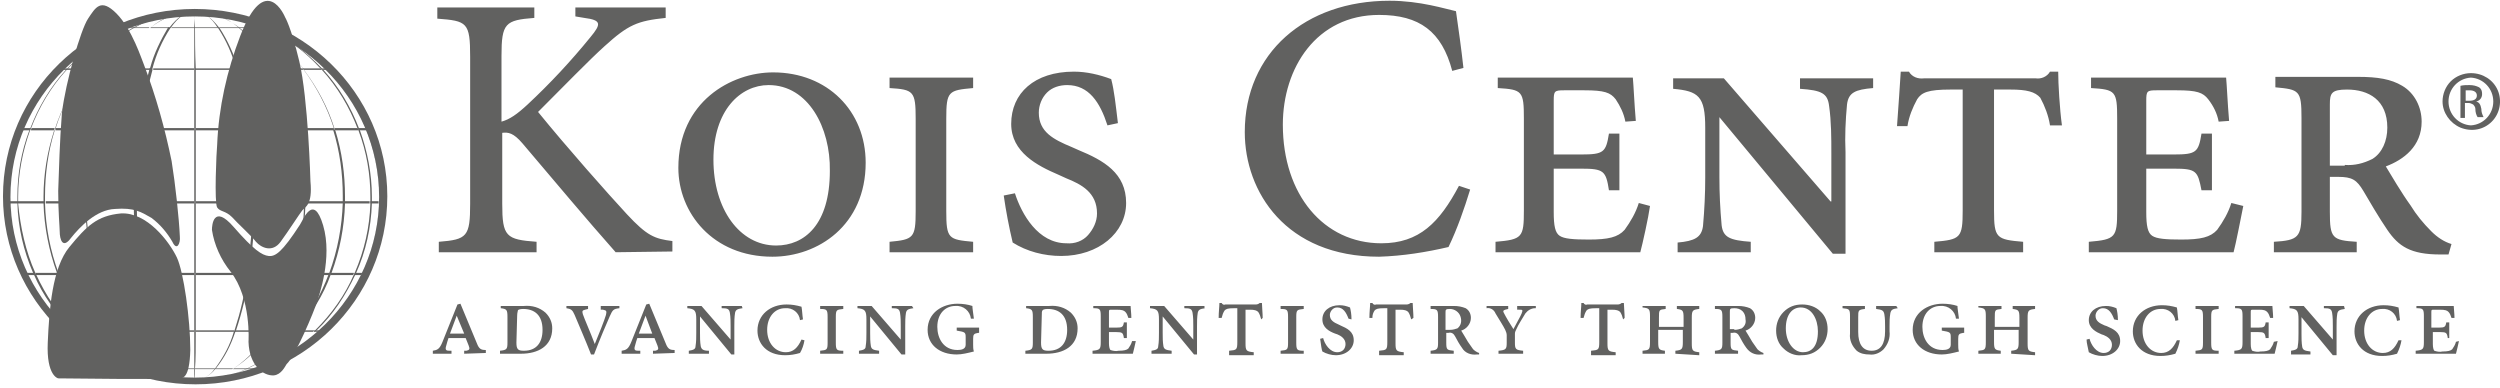 <?xml version="1.0" encoding="utf-8"?>
<!-- Generator: Adobe Illustrator 26.0.1, SVG Export Plug-In . SVG Version: 6.00 Build 0)  -->
<svg version="1.1" id="Layer_1" xmlns="http://www.w3.org/2000/svg" xmlns:xlink="http://www.w3.org/1999/xlink" x="0px" y="0px"
	 viewBox="0 0 335 52" style="enable-background:new 0 0 335 52;" xml:space="preserve">
<style type="text/css">
	.st0{fill:#616160;}
</style>
<g>
	<path class="st0" d="M82.5,33.8c-3.9-4.4-8-9.3-12.5-14.6c-1.2-1.4-1.9-1.5-2.7-1.4v9.5c0,4.4,0.5,4.8,4.6,5.1v1.4H58.8v-1.4
		c3.8-0.3,4.2-0.7,4.2-5.1V7.6c0-4.6-0.4-4.8-4.4-5.1V1h13v1.4c-3.9,0.3-4.4,0.7-4.4,5.1v8.8c1.1-0.3,2.1-1,3.5-2.3
		c3-2.8,5.8-5.8,8.4-9c1.5-1.8,1.5-2.3-0.8-2.6l-1.2-0.2V1h12.1v1.4c-3.8,0.4-5,0.9-8.2,3.8c-2,1.8-5.5,5.4-8.9,8.8
		C76,19.8,81.5,26,84,28.7c2.7,2.9,3.7,3.3,6.1,3.6v1.4L82.5,33.8z M103.6,9.7c7.3,0,12.4,5.2,12.4,12.1c0,8.4-6.4,12.6-12.5,12.6
		c-8,0-12.6-5.9-12.6-11.9C90.9,13.6,98,9.7,103.6,9.7L103.6,9.7z M103,11.4c-3.8,0-7.4,3.4-7.4,10s3.5,11.5,8.4,11.5
		c3.8,0,7.2-2.8,7.2-10C111.3,17.1,108.3,11.4,103,11.4L103,11.4z M119.2,33.8v-1.4c3.2-0.3,3.5-0.5,3.5-4.1V15.9
		c0-3.7-0.3-3.9-3.5-4.1v-1.4h11.2v1.4c-3.3,0.3-3.6,0.4-3.6,4.1v12.4c0,3.7,0.3,3.8,3.6,4.1v1.4H119.2z M148.4,16.8
		c-1-3.1-2.5-5.4-5.4-5.4c-1,0-2,0.3-2.7,1c-0.7,0.7-1.1,1.7-1.1,2.7c0,2.6,2,3.6,4.4,4.6l0.9,0.4c3.4,1.4,6.4,3.1,6.4,7.1
		s-3.7,7.1-8.7,7.1c-2.3,0-4.6-0.6-6.5-1.8c-0.5-2.1-0.9-4.2-1.2-6.3l1.5-0.3c0.9,2.8,3.1,6.7,6.9,6.7c1.1,0.1,2.2-0.3,2.9-1.1
		s1.2-1.8,1.2-2.9c0-2.8-2.1-3.9-4.1-4.7l-1.1-0.5c-2.8-1.2-6.3-3-6.3-6.8c0-4.1,3.1-7,8.4-7c1.7,0,3.4,0.4,5,1
		c0.4,1.5,0.6,3.4,0.9,5.9L148.4,16.8z M197,25.4c-0.8,2.6-1.7,5.2-2.9,7.7c-3,0.7-6.1,1.2-9.3,1.3c-12.5,0-18-8.7-18-16.7
		c0-10.6,8.1-17.6,19.4-17.6c4.1,0,7.5,1.1,8.9,1.4c0.4,2.8,0.7,4.9,1,7.6l-1.5,0.4c-1.4-5.3-4.4-7.5-9.8-7.5
		c-8.4,0-12.9,7.1-12.9,14.7c0,9.4,5.5,15.9,13.2,15.9c5.1,0,7.8-2.8,10.4-7.7L197,25.4z M221.1,27.6c-0.2,1.5-1,5.1-1.3,6.2h-19.4
		v-1.4c3.6-0.3,3.8-0.6,3.8-4.2V15.9c0-3.7-0.2-3.9-3.5-4.1v-1.4h18.1c0.1,1,0.2,3.5,0.4,5.8l-1.4,0.1c-0.2-1.1-0.7-2.1-1.3-3
		c-0.7-0.9-1.5-1.2-4.2-1.2h-2.7c-1.3,0-1.4,0.1-1.4,1.4v7.2h3.7c3,0,3.3-0.3,3.7-2.8h1.4v7.6h-1.4c-0.4-2.6-0.7-2.9-3.7-2.9h-3.7
		v5.8c0,1.9,0.2,2.8,0.8,3.2c0.6,0.4,1.8,0.5,3.9,0.5c2.6,0,3.9-0.3,4.8-1.3c0.8-1.1,1.5-2.3,1.9-3.6L221.1,27.6z M251,11.8
		c-2.4,0.2-3.3,0.6-3.5,2.2c-0.2,2.1-0.3,4.3-0.2,6.4V34h-1.7l-15.2-18.3l0,0v8c0,2.2,0.1,4.3,0.3,6.5c0.2,1.6,1.1,2,3.9,2.2v1.4
		h-9.8v-1.3c2.3-0.2,3.2-0.7,3.4-2.2c0.2-2.2,0.3-4.4,0.3-6.5v-6.7c0-4.2-0.9-4.9-4.3-5.2v-1.4h6.8l14.3,16.5h0.1v-6.4
		c0-2.1,0-4.3-0.3-6.4c-0.2-1.7-1-2.1-3.9-2.3v-1.4h9.8V11.8z M274.7,16.8c-0.2-1.3-0.7-2.6-1.3-3.7c-0.7-0.8-1.8-1.1-4-1.1h-2.2
		v16.2c0,3.7,0.3,3.9,3.9,4.2v1.4h-11.9v-1.4c3.5-0.3,3.8-0.5,3.8-4.2V12h-1.6c-3.1,0-3.9,0.4-4.5,1.3c-0.6,1.1-1.1,2.3-1.3,3.6
		h-1.4c0.2-2.9,0.4-5.5,0.5-7.3h1.1c0.4,0.7,1.2,1,2,0.9h15c0.7,0.1,1.5-0.2,1.9-0.9h1.1c0,1.6,0.2,5,0.5,7.2L274.7,16.8z
		 M300.6,27.6c-0.3,1.5-1,5.1-1.3,6.2h-19.4v-1.4c3.6-0.3,3.8-0.6,3.8-4.2V15.9c0-3.7-0.2-3.9-3.5-4.1v-1.4h18.1
		c0.1,1,0.2,3.5,0.4,5.8l-1.4,0.1c-0.2-1.1-0.7-2.1-1.4-3c-0.7-0.9-1.5-1.2-4.2-1.2h-2.7c-1.3,0-1.4,0.1-1.4,1.4v7.2h3.7
		c3,0,3.3-0.3,3.7-2.8h1.4v7.6h-1.4c-0.5-2.6-0.7-2.9-3.7-2.9h-3.7v5.8c0,1.9,0.2,2.8,0.8,3.2c0.6,0.4,1.8,0.5,3.9,0.5
		c2.6,0,3.9-0.3,4.8-1.3c0.8-1.1,1.5-2.3,1.9-3.6L300.6,27.6z M328.1,34.1H327c-4,0-5.6-1.1-7.1-3.3c-1.1-1.6-2.5-4-3.2-5.2
		c-0.9-1.5-1.5-1.9-3.4-1.9h-1.1v4.7c0,3.5,0.3,3.8,3.6,4v1.4h-11.1v-1.4c3.3-0.2,3.7-0.6,3.7-4V15.8c0-3.7-0.3-3.8-3.5-4.1v-1.4
		h11.1c2.6,0,4.4,0.3,5.9,1.2c1.7,1,2.6,2.9,2.6,4.8c0,3.3-2.4,5.1-4.8,6c0.6,1,2.2,3.7,3.3,5.2c0.8,1.3,1.7,2.4,2.8,3.5
		c0.8,0.8,1.7,1.4,2.7,1.7L328.1,34.1z M314.2,22.1c1.3,0.1,2.5-0.2,3.7-0.8c1.3-0.8,2-2.4,2-4.2c0-3.7-2.5-5.1-5.4-5.1
		c-2.1,0-2.3,0.5-2.3,2v8.2H314.2z M62.2,47.4V47h0.3c0.4-0.1,0.5-0.2,0.3-0.7l-0.4-1h-2.3c-0.1,0.3-0.2,0.6-0.3,1
		c-0.2,0.6,0,0.7,0.4,0.7l0.3,0v0.4h-2.5v-0.4c0.6-0.1,0.9-0.2,1.3-1.2l2-5l0.4-0.1l2.2,5.3c0.3,0.8,0.6,0.9,1.2,0.9v0.4L62.2,47.4z
		 M61.2,42.3L61.2,42.3l-0.9,2.4h1.9L61.2,42.3z M70.2,41c1.1-0.1,2.1,0.2,2.9,0.9c0.6,0.6,0.9,1.3,0.9,2.1c0,2.4-1.9,3.4-4.2,3.4
		H67V47c0.9-0.1,1-0.2,1-1.1v-3.4c0-1-0.1-1.1-0.9-1.2V41H70.2z M69.2,45.9c0,0.9,0.2,1.1,1,1.1c1.7,0,2.5-1.1,2.5-2.8
		c0-2-1.1-2.8-2.6-2.8c-0.4,0-0.7,0.1-0.7,0.2s-0.1,0.3-0.1,0.7L69.2,45.9z M83,41.3c-0.8,0.1-0.9,0.2-1.3,1.1s-1.3,3-2.1,5.1h-0.4
		c-0.7-1.8-1.7-4.1-2.2-5.3c-0.3-0.7-0.5-0.8-1.1-0.9V41h2.9v0.4l-0.4,0.1c-0.4,0.1-0.4,0.2-0.3,0.6c0.2,0.6,1,2.4,1.6,4
		c0.5-1.2,1.3-3.2,1.5-3.9c0.1-0.5,0.1-0.6-0.4-0.7l-0.3,0V41h2.5L83,41.3z M87.5,47.4V47h0.3c0.4-0.1,0.5-0.2,0.3-0.7l-0.4-1h-2.3
		c-0.1,0.3-0.2,0.6-0.3,1c-0.2,0.6,0,0.7,0.4,0.7l0.3,0v0.4h-2.5v-0.4c0.6-0.1,0.9-0.2,1.3-1.2l2-5l0.4-0.1l2.2,5.3
		c0.3,0.8,0.6,0.9,1.2,0.9v0.4L87.5,47.4z M86.5,42.3L86.5,42.3l-0.9,2.4h1.8L86.5,42.3z M99.5,41.3c-0.7,0.1-0.9,0.2-1,0.6
		c-0.1,0.6-0.1,1.2-0.1,1.8v3.8H98l-4.2-5.1l0,0v2.2c0,0.6,0,1.2,0.1,1.8C94,46.8,94.2,47,95,47v0.4h-2.7V47
		c0.6-0.1,0.9-0.2,0.9-0.6c0.1-0.6,0.1-1.2,0.1-1.8v-1.8c0-1.2-0.2-1.4-1.2-1.5V41H94l3.9,4.5l0,0v-1.8c0-0.6,0-1.2-0.1-1.8
		c-0.1-0.5-0.3-0.6-1.1-0.6V41h2.7L99.5,41.3z M107.8,45.6c-0.1,0.6-0.3,1.2-0.6,1.7c-0.7,0.2-1.3,0.3-2,0.3c-2.5,0-3.7-1.6-3.7-3.3
		c0-2.1,1.7-3.5,3.9-3.5c0.7,0,1.3,0.1,2,0.3c0.1,0.5,0.1,1.1,0.2,1.7l-0.4,0.1c-0.1-1-1-1.7-2-1.6c-1.4,0-2.4,1.2-2.4,2.9
		c0,1.8,1.1,3,2.5,3c1,0,1.6-0.6,2.1-1.7L107.8,45.6z M109.9,47.4V47c0.9-0.1,1-0.1,1-1.1v-3.4c0-1-0.1-1.1-1-1.1V41h3.1v0.4
		c-0.9,0.1-1,0.1-1,1.1v3.4c0,1,0.1,1.1,1,1.1v0.4L109.9,47.4z M122.4,41.3c-0.7,0.1-0.9,0.2-1,0.6c-0.1,0.6-0.1,1.2-0.1,1.8v3.8
		h-0.5l-4.2-5.1l0,0v2.2c0,0.6,0,1.2,0.1,1.8c0.1,0.4,0.3,0.5,1.1,0.6v0.4h-2.7V47c0.6-0.1,0.9-0.2,0.9-0.6c0.1-0.6,0.1-1.2,0.1-1.8
		v-1.8c0-1.2-0.2-1.4-1.2-1.5V41h1.9l3.9,4.5l0,0v-1.8c0-0.6,0-1.2-0.1-1.8c-0.1-0.5-0.3-0.6-1.1-0.6V41h2.7L122.4,41.3z
		 M131.1,44.6c-0.6,0.1-0.7,0.2-0.7,0.8v0.8c0,0.3,0,0.6,0.1,0.9c-0.8,0.2-1.6,0.4-2.3,0.4c-2.3,0-3.9-1.3-3.9-3.3
		c0-2.3,2-3.5,4-3.5c0.7,0,1.4,0.1,2,0.3c0,0.3,0.1,0.9,0.2,1.7l-0.4,0c-0.1-1-1-1.8-2.1-1.7c-1.3,0-2.4,1-2.4,2.8
		c0,1.5,0.8,3.1,2.7,3.1c0.5,0,1.1-0.1,1.1-0.7v-1c0-0.7-0.1-0.7-1.2-0.9v-0.4h3V44.6z M140.6,41c1.1-0.1,2.1,0.2,2.9,0.9
		c0.6,0.6,0.9,1.3,0.9,2.1c0,2.4-1.9,3.4-4.2,3.4h-2.8V47c0.9-0.1,1-0.2,1-1.1v-3.4c0-1-0.1-1.1-0.9-1.2V41H140.6z M139.5,45.9
		c0,0.9,0.2,1.1,1,1.1c1.7,0,2.5-1.1,2.5-2.8c0-2-1.1-2.8-2.6-2.8c-0.4,0-0.7,0.1-0.7,0.2c-0.1,0.1-0.1,0.3-0.1,0.7L139.5,45.9z
		 M152.2,45.7c-0.1,0.4-0.3,1.4-0.4,1.7h-5.4V47c1-0.1,1.1-0.2,1.1-1.2v-3.4c0-1-0.1-1.1-1-1.1V41h5c0,0.3,0.1,1,0.1,1.6h-0.4
		c-0.1-0.3-0.2-0.6-0.4-0.8c-0.2-0.2-0.4-0.3-1.2-0.3H149c-0.4,0-0.4,0-0.4,0.4v2h1c0.8,0,0.9-0.1,1-0.7h0.4v2.1h-0.4
		c-0.1-0.7-0.2-0.8-1-0.8h-1V46c0,0.5,0.1,0.8,0.2,0.9c0.3,0.1,0.7,0.2,1.1,0.1c0.7,0,1.1-0.1,1.3-0.3c0.2-0.3,0.4-0.6,0.5-1
		L152.2,45.7z M161.5,41.3c-0.7,0.1-0.9,0.2-1,0.6c-0.1,0.6-0.1,1.2-0.1,1.8v3.8H160l-4.2-5.1l0,0v2.2c0,0.6,0,1.2,0.1,1.8
		c0.1,0.4,0.3,0.5,1.1,0.6v0.4h-2.7V47c0.6-0.1,0.9-0.2,0.9-0.6c0.1-0.6,0.1-1.2,0.1-1.8v-1.8c0-1.2-0.2-1.4-1.2-1.5V41h1.9l3.9,4.5
		l0,0v-1.8c0-0.6,0-1.2-0.1-1.8c-0.1-0.5-0.3-0.6-1.1-0.6V41h2.7V41.3z M169,42.8c-0.1-0.4-0.2-0.7-0.4-1c-0.2-0.2-0.5-0.3-1.1-0.3
		h-0.6v4.5c0,1,0.1,1.1,1.1,1.2v0.4h-3.3V47c1-0.1,1.1-0.1,1.1-1.2v-4.5h-0.4c-0.9,0-1.1,0.1-1.3,0.3c-0.2,0.3-0.3,0.6-0.4,1h-0.4
		c0-0.8,0.1-1.5,0.1-2h0.3c0.1,0.2,0.3,0.3,0.5,0.2h4.1c0.2,0,0.4-0.1,0.5-0.2h0.3c0,0.4,0.1,1.4,0.1,2L169,42.8z M171.6,47.4V47
		c0.9-0.1,1-0.1,1-1.1v-3.4c0-1-0.1-1.1-1-1.1V41h3.1v0.4c-0.9,0.1-1,0.1-1,1.1v3.4c0,1,0.1,1.1,1,1.1v0.4L171.6,47.4z M180.7,42.7
		c-0.3-0.8-0.7-1.5-1.5-1.5c-0.3,0-0.5,0.1-0.7,0.3s-0.3,0.5-0.3,0.7c0,0.7,0.5,1,1.2,1.3l0.2,0.1c0.9,0.4,1.8,0.8,1.8,2
		c0,1.1-1,2-2.4,2c-0.6,0-1.3-0.2-1.8-0.5c-0.1-0.2-0.2-1-0.3-1.7l0.4-0.1c0.2,0.8,0.9,1.9,1.9,1.9c0.3,0,0.6-0.1,0.8-0.3
		s0.3-0.5,0.3-0.8c0-0.7-0.6-1.1-1.1-1.3l-0.3-0.1c-0.8-0.3-1.7-0.8-1.7-1.9c0-1.1,0.9-1.9,2.3-1.9c0.5,0,0.9,0.1,1.4,0.3
		c0.1,0.4,0.2,0.9,0.2,1.6L180.7,42.7z M189.1,42.8c-0.1-0.4-0.2-0.7-0.4-1c-0.2-0.2-0.5-0.3-1.1-0.3h-0.6v4.5c0,1,0.1,1.1,1.1,1.2
		v0.4h-3.3V47c1-0.1,1.1-0.1,1.1-1.2v-4.5h-0.4c-0.9,0-1.1,0.1-1.3,0.3c-0.2,0.3-0.3,0.6-0.3,1h-0.4c0-0.8,0.1-1.5,0.1-2h0.3
		c0.1,0.2,0.3,0.3,0.5,0.2h4.1c0.2,0,0.4-0.1,0.5-0.2h0.3c0,0.4,0.1,1.4,0.1,2L189.1,42.8z M198.2,47.5h-0.3c-0.8,0.1-1.6-0.2-2-0.9
		c-0.3-0.4-0.7-1.1-0.9-1.5c-0.2-0.4-0.5-0.6-0.9-0.5h-0.3v1.3c0,1,0.1,1,1,1.1v0.4h-3.1V47c0.9-0.1,1-0.2,1-1.1v-3.4
		c0-1-0.1-1.1-1-1.1V41h3.1c0.6,0,1.1,0.1,1.6,0.3c0.5,0.3,0.7,0.8,0.7,1.3c0,0.8-0.6,1.5-1.3,1.7c0.2,0.3,0.6,1,0.9,1.5
		c0.2,0.3,0.5,0.7,0.7,1c0.2,0.2,0.5,0.4,0.8,0.5L198.2,47.5z M194.3,44.2c0.4,0,0.7-0.1,1-0.2c0.5-0.4,0.6-1,0.4-1.6s-0.8-1-1.4-1
		c-0.6,0-0.6,0.1-0.6,0.5v2.3H194.3z M205.7,41.3c-0.5,0-1,0.3-1.3,0.7c-0.4,0.7-0.9,1.4-1.2,2.1c-0.1,0.2-0.2,0.4-0.2,0.6v1.2
		c0,0.9,0.1,1,1.1,1.1v0.4h-3.3V47c1-0.1,1.1-0.2,1.1-1.1v-1c0-0.2-0.1-0.5-0.2-0.7c-0.3-0.6-0.7-1.2-1.3-2.2
		c-0.2-0.5-0.7-0.8-1.2-0.7V41h2.9v0.4l-0.4,0.1c-0.3,0.1-0.3,0.2-0.2,0.4c0.3,0.6,0.9,1.6,1.3,2.2c0.4-0.8,0.9-1.6,1.1-2.1
		s0.1-0.5-0.3-0.5l-0.3,0V41h2.5V41.3z M217.5,42.8c-0.1-0.4-0.2-0.7-0.4-1c-0.2-0.2-0.5-0.3-1.1-0.3h-0.6v4.5c0,1,0.1,1.1,1.1,1.2
		v0.4h-3.3V47c1-0.1,1.1-0.1,1.1-1.2v-4.5h-0.4c-0.9,0-1.1,0.1-1.3,0.3c-0.2,0.3-0.3,0.6-0.4,1h-0.4c0-0.8,0.1-1.5,0.1-2h0.3
		c0.1,0.2,0.3,0.3,0.5,0.2h4.1c0.2,0,0.4-0.1,0.5-0.2h0.3c0,0.4,0.1,1.4,0.1,2L217.5,42.8z M224.5,47.4V47c0.9-0.1,1-0.2,1-1.2v-1.6
		h-3.3v1.6c0,1,0.1,1.1,0.9,1.2v0.4h-3V47c0.9-0.1,1-0.1,1-1.2v-3.4c0-1-0.1-1.1-1-1.2V41h3.1v0.4c-0.9,0.1-0.9,0.1-0.9,1.2v1.2h3.3
		v-1.2c0-1-0.1-1.1-0.9-1.2V41h3v0.4c-0.9,0.1-1,0.2-1,1.2v3.4c0,1,0.1,1.1,1,1.2v0.4L224.5,47.4z M236.3,47.5h-0.3
		c-0.8,0.1-1.5-0.2-2-0.9c-0.3-0.4-0.7-1.1-0.9-1.5c-0.2-0.4-0.5-0.6-0.9-0.5h-0.3v1.3c0,1,0.1,1,1,1.1v0.4h-3.1V47
		c0.9-0.1,1-0.2,1-1.1v-3.4c0-1-0.1-1.1-1-1.1V41h3.1c0.6,0,1.1,0.1,1.6,0.3c0.5,0.3,0.7,0.8,0.7,1.3c0,0.8-0.6,1.5-1.3,1.7
		c0.2,0.3,0.6,1,0.9,1.5c0.2,0.3,0.5,0.7,0.7,1c0.2,0.2,0.5,0.4,0.8,0.5L236.3,47.5z M232.4,44.2c0.4,0,0.7-0.1,1-0.2
		c0.4-0.3,0.6-0.7,0.5-1.2c0-0.4-0.1-0.8-0.4-1.1c-0.3-0.3-0.7-0.4-1.1-0.4c-0.6,0-0.6,0.1-0.6,0.5v2.3H232.4z M241.5,40.8
		c0.9,0,1.8,0.3,2.4,0.9c0.7,0.6,1,1.5,1,2.4c0,0.9-0.3,1.8-1,2.5c-0.7,0.7-1.5,1-2.5,1c-0.9,0.1-1.8-0.3-2.4-0.9
		c-0.7-0.6-1-1.5-1-2.4c0-0.9,0.3-1.8,1-2.5S240.5,40.8,241.5,40.8L241.5,40.8z M241.3,41.2c-1.1,0-2,0.9-2,2.8c0,1.8,1,3.2,2.3,3.2
		c1.1,0,2-0.7,2-2.8C243.6,42.8,242.8,41.2,241.3,41.2L241.3,41.2z M254.3,41.3c-0.7,0.1-0.9,0.2-1,0.7c-0.1,0.6-0.1,1.1-0.1,1.7
		v0.7c0.1,0.9-0.2,1.7-0.8,2.4c-0.5,0.5-1.2,0.8-1.9,0.7c-0.6,0-1.2-0.1-1.7-0.5c-0.6-0.6-1-1.4-0.9-2.3v-2.3c0-1-0.1-1-1-1.1V41h3
		v0.4c-0.9,0.1-0.9,0.2-0.9,1.1v2c0,1.6,0.6,2.5,1.8,2.5c1.2,0,1.8-0.9,1.8-2.6v-0.6c0-0.6,0-1.1-0.1-1.7c-0.1-0.5-0.3-0.6-1.1-0.7
		V41h2.7L254.3,41.3z M263.1,44.6c-0.6,0.1-0.7,0.2-0.7,0.8v0.8c0,0.3,0,0.6,0.1,0.9c-0.8,0.2-1.6,0.4-2.3,0.4
		c-2.3,0-3.9-1.3-3.9-3.3c0-2.3,2-3.5,4-3.5c0.7,0,1.4,0.1,2,0.3c0,0.3,0.1,0.9,0.2,1.7l-0.4,0c-0.1-1-1-1.8-2.1-1.7
		c-1.3,0-2.4,1-2.4,2.8c0,1.5,0.8,3.1,2.7,3.1c0.5,0,1.1-0.1,1.1-0.7v-1c0-0.7-0.1-0.7-1.2-0.9v-0.4h3V44.6z M269.5,47.4V47
		c0.9-0.1,1-0.2,1-1.2v-1.6h-3.3v1.6c0,1,0.1,1.1,0.9,1.2v0.4h-3V47c0.9-0.1,1-0.1,1-1.2v-3.4c0-1-0.1-1.1-1-1.2V41h3.1v0.4
		c-0.9,0.1-0.9,0.1-0.9,1.2v1.2h3.3v-1.2c0-1-0.1-1.1-0.9-1.2V41h3v0.4c-0.9,0.1-1,0.2-1,1.2v3.4c0,1,0.1,1.1,1,1.2v0.4L269.5,47.4z
		 M292.1,45.6c-0.1,0.6-0.3,1.2-0.6,1.8c-0.7,0.2-1.3,0.3-2,0.3c-2.5,0-3.7-1.6-3.7-3.3c0-2.1,1.7-3.5,3.9-3.5c0.7,0,1.3,0.1,2,0.3
		c0.1,0.5,0.1,1.1,0.2,1.7l-0.4,0.1c-0.1-1-1-1.7-2-1.6c-1.4,0-2.4,1.2-2.4,2.9c0,1.8,1.1,3,2.5,3c1,0,1.6-0.6,2.1-1.7L292.1,45.6z
		 M294.2,47.4v-0.4c0.9-0.1,1-0.1,1-1.1v-3.4c0-1-0.1-1.1-1-1.1V41h3.1v0.4c-0.9,0.1-1,0.1-1,1.1v3.4c0,1,0.1,1.1,1,1.1v0.4
		L294.2,47.4z M305.2,45.7c-0.1,0.4-0.3,1.4-0.4,1.7h-5.4v-0.4c1-0.1,1.1-0.2,1.1-1.2v-3.4c0-1-0.1-1.1-1-1.1V41h5
		c0,0.3,0.1,1,0.1,1.6h-0.4c-0.1-0.3-0.2-0.6-0.4-0.8c-0.2-0.2-0.4-0.3-1.1-0.3h-0.7c-0.4,0-0.4,0-0.4,0.4v2h1c0.8,0,0.9-0.1,1-0.7
		h0.4v2.1h-0.4c-0.1-0.7-0.2-0.8-1-0.8h-1v1.6c0,0.5,0.1,0.8,0.2,0.9c0.3,0.1,0.7,0.2,1.1,0.1c0.7,0,1.1-0.1,1.3-0.3
		c0.2-0.3,0.4-0.6,0.5-1L305.2,45.7z M314.2,41.4c-0.7,0.1-0.9,0.2-1,0.6c-0.1,0.6-0.1,1.2-0.1,1.8v3.8h-0.5l-4.2-5.1l0,0v2.2
		c0,0.6,0,1.2,0.1,1.8c0.1,0.4,0.3,0.5,1.1,0.6v0.4H307V47c0.6-0.1,0.9-0.2,0.9-0.6c0.1-0.6,0.1-1.2,0.1-1.8v-1.8
		c0-1.2-0.2-1.4-1.2-1.5V41h1.9l3.9,4.5l0,0v-1.8c0-0.6,0-1.2-0.1-1.8c-0.1-0.5-0.3-0.6-1.1-0.6V41h2.7L314.2,41.4z M283.3,42.8
		c-0.3-0.8-0.7-1.5-1.5-1.5c-0.3,0-0.5,0.1-0.7,0.3c-0.2,0.2-0.3,0.5-0.3,0.7c0,0.7,0.5,1,1.2,1.3l0.3,0.1c0.9,0.4,1.8,0.8,1.8,2
		c0,1.1-1,2-2.4,2c-0.6,0-1.3-0.2-1.8-0.5c-0.1-0.6-0.3-1.2-0.3-1.7l0.4-0.1c0.2,0.8,0.9,1.9,1.9,1.9c0.3,0,0.6-0.1,0.8-0.3
		c0.2-0.2,0.3-0.5,0.3-0.8c0-0.7-0.6-1.1-1.1-1.3l-0.3-0.1c-0.7-0.3-1.7-0.8-1.7-1.9s0.9-1.9,2.3-1.9c0.5,0,0.9,0.1,1.4,0.3
		c0.1,0.4,0.2,0.9,0.2,1.6L283.3,42.8z M321.8,45.6c-0.1,0.6-0.3,1.2-0.6,1.8c-0.7,0.2-1.3,0.3-2,0.3c-2.5,0-3.7-1.6-3.7-3.3
		c0-2.1,1.7-3.5,3.9-3.5c0.7,0,1.3,0.1,2,0.3c0.1,0.5,0.1,1.1,0.2,1.7l-0.4,0.1c-0.1-1-1-1.7-2-1.6c-1.4,0-2.4,1.2-2.4,2.9
		c0,1.8,1.1,3,2.5,3c1,0,1.6-0.6,2.1-1.7L321.8,45.6z M329.5,45.7c-0.1,0.4-0.3,1.4-0.4,1.7h-5.4v-0.4c1-0.1,1.1-0.2,1.1-1.2v-3.4
		c0-1-0.1-1.1-1-1.1V41h5c0,0.3,0.1,1,0.1,1.6h-0.4c-0.1-0.3-0.2-0.6-0.4-0.8c-0.2-0.2-0.4-0.3-1.2-0.3h-0.7c-0.4,0-0.4,0-0.4,0.4v2
		h1c0.8,0,0.9-0.1,1-0.7h0.4v2.1H328c-0.1-0.7-0.2-0.8-1-0.8h-1v1.6c0,0.5,0.1,0.8,0.2,0.9c0.3,0.1,0.7,0.2,1.1,0.1
		c0.7,0,1.1-0.1,1.3-0.3c0.2-0.3,0.4-0.6,0.5-1L329.5,45.7z M331.1,9.8c1.6,0,3,0.9,3.6,2.3c0.6,1.4,0.3,3.1-0.8,4.2
		c-1.1,1.1-2.7,1.4-4.2,0.8c-1.4-0.6-2.4-2-2.4-3.5c0-1,0.4-2,1.1-2.7C329.1,10.2,330.1,9.8,331.1,9.8L331.1,9.8z M331.1,10.4
		c-1.7,0.1-3,1.5-3,3.2s1.3,3.1,3,3.2c1.7-0.1,3-1.5,3-3.2S332.8,10.5,331.1,10.4L331.1,10.4z M330.4,15.8h-0.7v-4.3
		c0.4-0.1,0.8-0.1,1.2-0.1c0.5,0,0.9,0.1,1.3,0.3c0.3,0.2,0.4,0.5,0.4,0.9c0,0.5-0.3,0.9-0.8,1l0,0c0.4,0.1,0.6,0.4,0.7,1
		c0,0.4,0.1,0.7,0.3,1.1H332c-0.2-0.3-0.3-0.7-0.3-1.1c0-0.2-0.1-0.4-0.3-0.6c-0.2-0.1-0.4-0.2-0.6-0.2h-0.5V15.8z M330.4,13.5h0.5
		c0.6,0,1-0.2,1-0.7c0-0.4-0.3-0.7-1-0.7c-0.2,0-0.3,0-0.5,0V13.5z"/>
	<g transform="translate(.731 1.463)">
		<path class="st0" d="M50.1,24.8c0,7.3-3.2,14.1-8.7,18.8s-12.8,6.7-20,5.6c-1.2-0.2-2.7-0.6-3.8-0.9c-2.4-0.8-4.7-2-6.8-3.5
			c-1-0.8-2-1.6-2.9-2.5c-0.9-0.9-1.7-1.9-2.5-2.9c-1.5-2.1-2.7-4.4-3.5-6.8c-0.4-1.2-0.7-2.5-0.9-3.8c-0.4-2.7-0.4-5.4,0-8
			c0.2-1.3,0.5-2.6,0.9-3.8c0.8-2.4,2-4.7,3.5-6.8c1.5-2,3.3-3.9,5.4-5.4c1-0.8,2.1-1.4,3.2-2c1-0.5,2.5-1.1,3.5-1.5
			c2.3-0.8,4.7-1.2,7.2-1.3H26C39.4,0.5,50,11.5,50.1,24.8 M50.1,24.9C50,11.4,39.2,0.4,25.7,0.1H25c-1.2,0-2.4,0.1-3.7,0.3
			c-1.3,0.2-2.5,0.5-3.8,0.9c-1.1,0.4-2.5,1-3.5,1.5c-1.1,0.6-2.2,1.3-3.2,2c-2.1,1.5-3.9,3.4-5.4,5.4c-1.5,2.1-2.7,4.4-3.5,6.8
			c-0.4,1.2-0.7,2.5-0.9,3.8c-0.4,2.7-0.4,5.4,0,8c0.2,1.3,0.5,2.6,0.9,3.8c0.8,2.4,2,4.7,3.5,6.8c0.7,1,1.6,2,2.5,2.9
			c0.9,0.9,1.9,1.7,2.9,2.5c2.1,1.5,4.4,2.7,6.8,3.5c1.1,0.3,2.6,0.7,3.8,0.9c7.2,1.2,14.5-0.9,20-5.6S50.1,32.1,50.1,24.9"/>
		<path class="st0" d="M17.2,48l-0.2-0.1h-0.4l0.2,0.1H17.2 M18.4,48l-0.2-0.1H17l0.2,0.1H18.4 M20.2,48l-0.1-0.1h-1.9l0.2,0.1H20.2
			 M22.6,48l-0.1-0.1h-2.4l0.1,0.1H22.6 M25.3,48v-0.1h-2.7l0.1,0.1H25.3 M28,48l0.1-0.1h-2.7V48H28 M30.4,48l0.1-0.1h-2.4L28.1,48
			H30.4 M32.3,48l0.2-0.1h-1.9L30.5,48H32.3 M33.5,48l0.2-0.1h-1.2L32.3,48H33.5 M33.9,48l0.2-0.1h-0.4L33.5,48H33.9 M9.4,43
			l-0.2-0.2H8.4L8.6,43H9.4 M11.7,43l-0.1-0.2H9.3L9.4,43H11.7 M15.4,43l-0.1-0.2h-3.6l0.1,0.2H15.4 M20,43c0-0.1,0-0.1-0.1-0.2
			h-4.6l0.1,0.2H20 M25.3,43v-0.2H20l0.1,0.2H25.3 M30.6,43l0.1-0.2h-5.2V43H30.6 M35.2,43l0.1-0.2h-4.5L30.7,43H35.2 M38.9,43
			l0.1-0.2h-3.6L35.3,43H38.9 M41.2,43l0.2-0.2h-2.3L38.9,43H41.2 M42,43l0.2-0.2h-0.8L41.3,43h0.6C41.9,43,42,43,42,43 M4,35.4
			c0-0.1-0.1-0.2-0.1-0.3H2.8c0,0.1,0.1,0.2,0.1,0.3H4 M7.1,35.4c0-0.1-0.1-0.2-0.1-0.3H4l0.1,0.3H7.1 M12,35.4c0-0.1,0-0.2-0.1-0.3
			H7.2c0,0.1,0.1,0.2,0.1,0.3H12 M18.1,35.4c0-0.1,0-0.2,0-0.3h-6.1c0,0.1,0,0.2,0.1,0.3H18.1 M25.3,35.4v-0.3h-7c0,0.1,0,0.2,0,0.3
			L25.3,35.4 M32.4,35.4c0-0.1,0-0.2,0-0.3h-6.9v0.3H32.4 M38.5,35.4c0-0.1,0-0.2,0.1-0.3h-6c0,0.1,0,0.2,0,0.3H38.5 M43.4,35.4
			c0-0.1,0.1-0.2,0.1-0.3h-4.7c0,0.1,0,0.2-0.1,0.3H43.4 M46.6,35.4c0-0.1,0.1-0.2,0.1-0.3h-3.1c0,0.1-0.1,0.2-0.1,0.3H46.6
			 M47.7,35.4c0-0.1,0.1-0.2,0.1-0.3h-1c0,0.1-0.1,0.2-0.1,0.3H47.7 M1.8,25.8c0-0.1,0-0.2,0-0.3H0.6c0,0.1,0,0.2,0,0.3H1.8
			 M5.2,25.8c0-0.1,0-0.2,0-0.3H1.8c0,0.1,0,0.2,0,0.3H5.2 M10.6,25.8c0-0.1,0-0.2,0-0.3H5.4c0,0.1,0,0.2,0,0.3H10.6 M17.4,25.8
			v-0.3h-6.6c0,0.1,0,0.2,0,0.3H17.4 M25.3,25.8v-0.3h-7.7v0.3H25.3 M33.1,25.8v-0.3h-7.6v0.3H33.1 M40,25.8v-0.3h-6.6v0.3H40
			 M45.3,25.8c0-0.1,0-0.2,0-0.3h-5.2v0.3H45.3 M48.8,25.8c0-0.1,0-0.2,0-0.3h-3.4c0,0.1,0,0.2,0,0.3H48.8 M50,25.8
			c0-0.1,0-0.2,0-0.3h-1.1c0,0.1,0,0.2,0,0.3H50 M3.3,16c0-0.1,0.1-0.2,0.1-0.3H2.3L2.2,16H3.3 M6.5,16c0-0.1,0.1-0.2,0.1-0.3H3.5
			L3.4,16H6.5 M11.6,16c0-0.1,0-0.2,0.1-0.3H6.7L6.7,16H11.6 M17.9,16c0-0.1,0-0.2,0-0.3h-6.2l0,0.3H17.9 M25.3,16v-0.3h-7.1V16
			H25.3 M32.6,16c0-0.1,0-0.2,0-0.3h-7.1V16H32.6 M39,16c0-0.1,0-0.2-0.1-0.3h-6.2c0,0.1,0,0.2,0,0.3H39 M44,16L44,15.7h-4.8
			c0,0.1,0,0.2,0.1,0.3H44 M47.3,16c0-0.1-0.1-0.2-0.1-0.3h-3.1c0,0.1,0,0.2,0.1,0.3H47.3 M48.4,16l-0.1-0.3h-1l0.1,0.3H48.4
			 M8.2,7.9l0.2-0.2H7.5L7.3,7.9H8.2 M10.7,7.9c0-0.1,0.1-0.2,0.1-0.2H8.4C8.3,7.8,8.3,7.8,8.2,7.9H10.7 M14.6,7.9l0.1-0.2h-3.8
			l-0.1,0.2H14.6 M19.6,7.9c0-0.1,0-0.2,0.1-0.2h-4.8l-0.1,0.2H19.6 M25.3,7.9V7.7h-5.5l0,0.2H25.3 M31,7.9c0-0.1,0-0.2-0.1-0.2
			h-5.5v0.2H31 M36,7.9l-0.1-0.2h-4.8c0,0.1,0,0.2,0.1,0.2H36 M39.9,7.9l-0.1-0.2H36l0.1,0.2H39.9 M42.4,7.9l-0.2-0.2h-2.4L40,7.9
			H42.4 M43.3,7.9l-0.1-0.2h-0.8l0.2,0.2H43.3 M15.6,2.3l0.2-0.1h-0.5l-0.2,0.1H15.6 M17,2.3l0.2-0.1h-1.4l-0.2,0.1H17 M19.2,2.3
			l0.1-0.1h-2.1l-0.2,0.1H19.2 M22.1,2.3l0.1-0.1h-2.7l-0.1,0.1H22.1 M25.4,2.3V2.2h-3.1l-0.1,0.1L25.4,2.3 M28.6,2.3l-0.1-0.1h-3.1
			v0.1H28.6 M31.4,2.3l-0.1-0.1h-2.7l0.1,0.1H31.4 M33.6,2.3l-0.2-0.1h-2.1l0.1,0.1H33.6 M35.1,2.3l-0.2-0.1h-1.4l0.2,0.1H35.1
			 M35.6,2.3l-0.2-0.1h-0.5l0.2,0.1H35.6"/>
		<path class="st0" d="M25.9,0.1c3.1,0.1,6.1,0.8,9,2.1l0.2,0.1c2.7,1.3,5.2,3.2,7.3,5.4l0.2,0.2c2.1,2.3,3.7,5,4.8,7.9l0.1,0.2
			c1,2.8,1.6,5.8,1.6,8.9c0,0.2,0,0.5,0,0.7c0,0.1,0,0.2,0,0.2c-0.1,3.2-0.8,6.4-2.1,9.3c0,0.1-0.1,0.1-0.1,0.2
			c-1.3,2.8-3,5.4-5.2,7.5L41.3,43c-2.2,2.1-4.8,3.8-7.6,4.9L33.5,48c-2.6,1-5.4,1.5-8.2,1.5c2.8,0,5.6-0.5,8.2-1.5l0.2-0.1
			c2.8-1.1,5.4-2.8,7.6-4.9l0.2-0.2c2.2-2.2,4-4.7,5.2-7.5c0-0.1,0.1-0.1,0.1-0.2c1.3-3,2-6.1,2.1-9.3c0-0.1,0-0.2,0-0.2
			c0-0.2,0-0.5,0-0.7c0-3-0.5-6-1.6-8.9c0-0.1-0.1-0.1-0.1-0.2c-1.1-2.9-2.7-5.6-4.8-7.9l-0.2-0.2c-2-2.2-4.5-4.1-7.2-5.4l-0.2-0.1
			C32,0.9,29,0.2,25.9,0.1L25.9,0.1"/>
		<path class="st0" d="M25.8,0.1c2.7,0.1,5.3,0.8,7.7,2.1l0.2,0.1c2.4,1.4,4.5,3.2,6.2,5.4L40,7.9c1.8,2.4,3.2,5,4.1,7.9
			c0,0.1,0,0.1,0.1,0.2c0.9,2.9,1.3,5.9,1.3,8.9c0,0.2,0,0.5,0,0.7c0,0.1,0,0.2,0,0.2c-0.1,3.2-0.7,6.3-1.8,9.3
			c0,0.1-0.1,0.1-0.1,0.2c-1,2.8-2.6,5.3-4.5,7.5L39,43c-1.8,2.1-4,3.7-6.5,4.9L32.3,48c-2.2,1-4.6,1.5-7,1.5c2.4,0,4.8-0.5,6.9-1.5
			l0.2-0.1c2.5-1.2,4.7-2.9,6.4-4.9l0.1-0.2c1.9-2.2,3.4-4.8,4.4-7.5c0-0.1,0.1-0.1,0.1-0.2c1.1-3,1.7-6.2,1.8-9.4
			c0-0.1,0-0.2,0-0.2c0-0.2,0-0.5,0-0.7c0-3-0.4-6-1.3-8.9L44,15.7c-0.9-2.8-2.3-5.5-4.1-7.9l-0.1-0.2c-1.7-2.2-3.7-4-6.1-5.4
			l-0.2-0.1C31.1,0.9,28.5,0.2,25.8,0.1L25.8,0.1"/>
		<path class="st0" d="M25.7,0.1c2,0.1,4,0.9,5.6,2.1l0.1,0.1c1.9,1.5,3.4,3.3,4.6,5.4l0.1,0.2c1.4,2.5,2.4,5.1,3,7.9
			c0,0.1,0,0.1,0.1,0.2c0.7,2.9,1,5.9,1,8.9c0,0.2,0,0.5,0,0.7v0.2c-0.1,3.2-0.5,6.3-1.3,9.3c0,0.1,0,0.1-0.1,0.2
			c-0.7,2.7-1.8,5.2-3.3,7.5L35.4,43c-1.2,2-2.8,3.6-4.8,4.9L30.5,48c-1.5,1-3.3,1.5-5.1,1.5c1.8,0,3.6-0.5,5.1-1.5l0.1-0.1
			c1.9-1.3,3.5-3,4.7-4.9l0.1-0.2c1.4-2.3,2.5-4.9,3.2-7.5c0-0.1,0-0.1,0.1-0.2c0.8-3,1.3-6.2,1.3-9.3v-0.2c0-0.2,0-0.5,0-0.7
			c0-3-0.3-5.9-1-8.9c0-0.1,0-0.1-0.1-0.2c-0.6-2.8-1.6-5.4-3-7.9l-0.1-0.2c-1.1-2.1-2.7-3.9-4.5-5.4l-0.1-0.1
			C29.7,0.9,27.8,0.2,25.7,0.1L25.7,0.1"/>
		<path class="st0" d="M25.5,0.1c1.1,0.1,2.1,0.8,3.1,2.1l0.1,0.1c1.1,1.7,1.9,3.5,2.5,5.4c0,0.1,0,0.1,0.1,0.2
			c0.8,2.6,1.3,5.2,1.6,7.9c0,0.1,0,0.1,0,0.2c0.4,2.9,0.5,5.9,0.5,8.9c0,0.2,0,0.5,0,0.7v0.2c0,3.1-0.3,6.2-0.7,9.3
			c0,0.1,0,0.1,0,0.2c-0.4,2.6-1,5.1-1.8,7.5L30.8,43c-0.6,1.8-1.4,3.4-2.6,4.9L28.1,48c-0.7,0.9-1.7,1.4-2.8,1.5l0,0
			c1.1-0.1,2.1-0.6,2.7-1.5l0.1-0.1c1.1-1.5,2-3.1,2.5-4.9l0.1-0.2c0.8-2.5,1.4-5,1.7-7.5c0-0.1,0-0.1,0-0.2
			c0.4-3.1,0.7-6.2,0.7-9.3v-0.2c0-0.2,0-0.5,0-0.7c0-3-0.2-5.9-0.5-8.9c0-0.1,0-0.1,0-0.2c-0.3-2.7-0.8-5.3-1.6-7.9
			c0-0.1,0-0.1-0.1-0.2c-0.5-1.9-1.3-3.7-2.4-5.4l-0.1-0.1C27.6,0.9,26.6,0.2,25.5,0.1L25.5,0.1"/>
		<path class="st0" d="M25.3,0.1c0,0.1,0.1,0.8,0.1,2.1v0.1c0,1.3,0,3.2,0.1,5.4v0.2c0,2.3,0,4.9,0,7.9v0.2c0,2.8,0,5.7,0,8.9v1
			c0,3.3,0,6.5,0,9.3v0.2c0,2.8,0,5.4,0,7.5V43c0,2.1,0,3.8-0.1,4.9V48c0,0.5,0,1-0.1,1.5c0,0,0-0.5,0-1.5v-0.1c0-1.1,0-2.8,0-4.9
			v-0.2c0-2.1,0-4.7,0-7.5V15.7c0-2.9,0-5.6,0-7.9V7.7c0-2.2,0-4.1,0-5.4V2.2C25.4,0.9,25.4,0.2,25.3,0.1L25.3,0.1 M25.1,0.1
			c-1,0.1-2,0.8-2.9,2.1l-0.1,0.1c-1.1,1.7-1.9,3.5-2.4,5.4l0,0.2c-0.7,2.6-1.3,5.2-1.6,7.9v0.2c-0.3,2.9-0.5,5.9-0.5,8.9v1
			c0,3.1,0.2,6.3,0.7,9.4c0,0.1,0,0.1,0,0.2c0.4,2.6,0.9,5.1,1.7,7.5L20,43c0.5,1.8,1.4,3.4,2.5,4.9l0.1,0.1
			c0.6,0.9,1.6,1.4,2.7,1.5l0,0c-1.1-0.1-2.1-0.6-2.8-1.5l-0.1-0.1c-1.1-1.5-2-3.1-2.6-4.9c0-0.1,0-0.1-0.1-0.2
			c-0.8-2.5-1.4-5-1.8-7.5c0-0.1,0-0.1,0-0.2c-0.5-3.1-0.7-6.2-0.7-9.3v-1c0-3,0.2-5.9,0.5-8.9c0-0.1,0-0.1,0-0.2
			c0.3-2.7,0.9-5.3,1.6-7.9c0-0.1,0-0.1,0.1-0.2c0.5-1.9,1.4-3.7,2.4-5.4L22,2.2C23,0.9,24,0.2,25.1,0.1L25.1,0.1"/>
		<path class="st0" d="M25,0.1c-2,0.1-4,0.9-5.5,2.1l-0.1,0.1c-1.8,1.5-3.4,3.3-4.5,5.4l-0.1,0.2c-1.3,2.5-2.3,5.1-3,7.9l0,0.2
			c-0.7,2.9-1,5.9-1,8.9c0,0.2,0,0.5,0,0.7c0,0.1,0,0.2,0,0.2c0.1,3.2,0.5,6.3,1.3,9.3c0,0.1,0,0.1,0.1,0.2c0.7,2.6,1.8,5.2,3.2,7.5
			l0.1,0.2c1.2,2,2.8,3.6,4.7,4.9l0.1,0.1c1.5,1,3.3,1.5,5.1,1.5c-1.8,0-3.6-0.5-5.1-1.5l-0.1-0.1c-1.9-1.3-3.5-3-4.7-4.9l-0.1-0.2
			c-1.4-2.3-2.6-4.9-3.3-7.5c0-0.1,0-0.1-0.1-0.2c-0.8-3-1.3-6.2-1.3-9.3c0-0.1,0-0.2,0-0.2c0-0.2,0-0.5,0-0.7c0-3,0.3-5.9,1-8.9
			c0-0.1,0-0.1,0.1-0.2c0.6-2.8,1.6-5.4,3-7.9l0.1-0.2c1.1-2.1,2.7-3.9,4.5-5.4l0.1-0.1C21,0.9,22.9,0.2,25,0.1L25,0.1"/>
		<path class="st0" d="M24.8,0.1c-2.7,0.1-5.3,0.8-7.6,2.1l-0.2,0.1c-2.4,1.4-4.5,3.2-6.1,5.4l-0.1,0.2c-1.8,2.4-3.2,5-4.1,7.9
			l-0.1,0.2c-0.9,2.9-1.3,5.9-1.3,8.9c0,0.2,0,0.5,0,0.7c0,0.1,0,0.2,0,0.2c0.1,3.2,0.7,6.3,1.8,9.3c0,0.1,0.1,0.1,0.1,0.2
			c1,2.7,2.6,5.3,4.5,7.5l0.1,0.2c1.8,2.1,4,3.7,6.4,4.9l0.2,0.1c2.2,1,4.5,1.5,6.9,1.5c-2.4,0-4.8-0.5-7-1.5l-0.2-0.1
			c-2.5-1.2-4.7-2.9-6.5-4.9l-0.1-0.2c-1.9-2.2-3.4-4.8-4.5-7.5c0-0.1-0.1-0.1-0.1-0.2c-1.1-3-1.7-6.2-1.8-9.3c0-0.1,0-0.2,0-0.2
			c0-0.2,0-0.5,0-0.7c0-3,0.5-6,1.4-8.8c0-0.1,0.1-0.1,0.1-0.2c0.9-2.8,2.3-5.5,4.1-7.9c0-0.1,0.1-0.1,0.1-0.2
			c1.7-2.2,3.8-4,6.2-5.4l0.2-0.1C19.6,0.9,22.2,0.2,24.8,0.1L24.8,0.1"/>
		<path class="st0" d="M24.7,0.1c-3.1,0.1-6.1,0.8-8.9,2.1l-0.2,0.1c-2.7,1.3-5.2,3.2-7.2,5.4C8.3,7.7,8.3,7.8,8.2,7.9
			c-2.1,2.3-3.7,5-4.8,7.9l-0.1,0.2c-1,2.8-1.6,5.8-1.6,8.9c0,0.2,0,0.5,0,0.7c0,0.1,0,0.2,0,0.2C2,29,2.7,32.2,4,35.1l0.1,0.2
			c1.3,2.8,3,5.4,5.2,7.5L9.4,43c2.2,2.1,4.7,3.8,7.5,4.9l0.2,0.1c2.6,1,5.4,1.5,8.1,1.5l0,0c-2.8,0-5.6-0.5-8.2-1.5l-0.2-0.1
			c-2.8-1.1-5.4-2.8-7.6-4.9l-0.2-0.2c-2.2-2.2-4-4.7-5.2-7.5c0-0.1-0.1-0.1-0.1-0.2c-1.3-3-2-6.1-2.1-9.3c0-0.1,0-0.2,0-0.2
			c0-0.2,0-0.5,0-0.7c0-3,0.5-6,1.6-8.9c0-0.1,0.1-0.1,0.1-0.2c1.1-2.9,2.7-5.6,4.8-7.9l0.2-0.2c2-2.2,4.5-4.1,7.2-5.4l0.2-0.1
			C18.6,0.8,21.6,0.1,24.7,0.1L24.7,0.1"/>
	</g>
	<path class="st0" d="M51.9,26.3c0,13.9-11.5,25.2-25.7,25.2S0.4,40.2,0.4,26.3S11.9,1.2,26.1,1.2S51.9,12.4,51.9,26.3z M26.1,2.2
		C12.5,2.2,1.4,13,1.4,26.4s11.1,24.2,24.7,24.2s24.7-10.9,24.7-24.2S39.8,2.2,26.1,2.2L26.1,2.2z"/>
	<path class="st0" d="M40.2,30.1c0.4-0.6,1.8-4.3,3.1,0.1s-0.6,9.5-0.8,10.2c-0.4,1.3-2.9,7.3-4.1,8.4c-0.2,0.3-0.7,1.4-1.7,1.5
		c-1.4,0.1-3.3-1.3-3.4-4.5c0,0,0.4-5.8-2.4-9.4c-1.3-1.6-2.2-3.6-2.5-5.6c0-0.6,0.2-3.5,2.9-0.4s3.8,3.8,4.7,3.9
		S37.8,33.8,40.2,30.1z"/>
	<path class="st0" d="M41.6,24.3c0,0-0.3-11.1-1.5-16.1c-1.1-4.6-1.9-5.9-1.9-5.9s-2.6-6.3-6,2.5c-1.8,4.7-2.9,9.6-3.1,14.6
		c-0.1,0.9-0.4,7.8,0,8.4c0.4,0.6,1.1,0.4,2,1.3c0.7,0.8,2.6,2.5,3.2,3.3c0.7,0.8,2.2,1.5,3.3,0c1.1-1.5,2.5-3.7,2.9-4.2
		S41.9,27.5,41.6,24.3z M9.5,31.9c1.2-1.5,3.4-3.8,5.9-3.9c2.6-0.2,3.5,0.4,4.9,1.2c1.2,0.9,2.1,2,2.8,3.2c0.6,1.3,1.1,0.2,1-0.7
		c-0.1-2.4-0.6-7-1.1-10.1c-0.9-4.4-2.1-8.7-3.7-12.9c-0.3-0.7-1.6-4.8-3.7-6.9S12.8,1,11.8,2.5s-3,8.5-3.5,12.6
		C8,18.9,7.9,22.8,7.8,25.6C7.8,28.4,8,30.5,8,31C8,32.1,8.4,33.4,9.5,31.9z"/>
	<path class="st0" d="M7.8,50.7c0,0-1.6-0.3-1.4-4.8c0.2-4.5,0.6-10,2.9-12.8s3.7-4.2,6.9-4.5c3.5-0.2,6.5,3.8,7.5,5.9
		c0.9,1.9,1.8,8.2,1.8,12.4c-0.1,4-1.1,3.7-1.4,3.8C23.9,50.9,7.8,50.7,7.8,50.7"/>
</g>
</svg>
